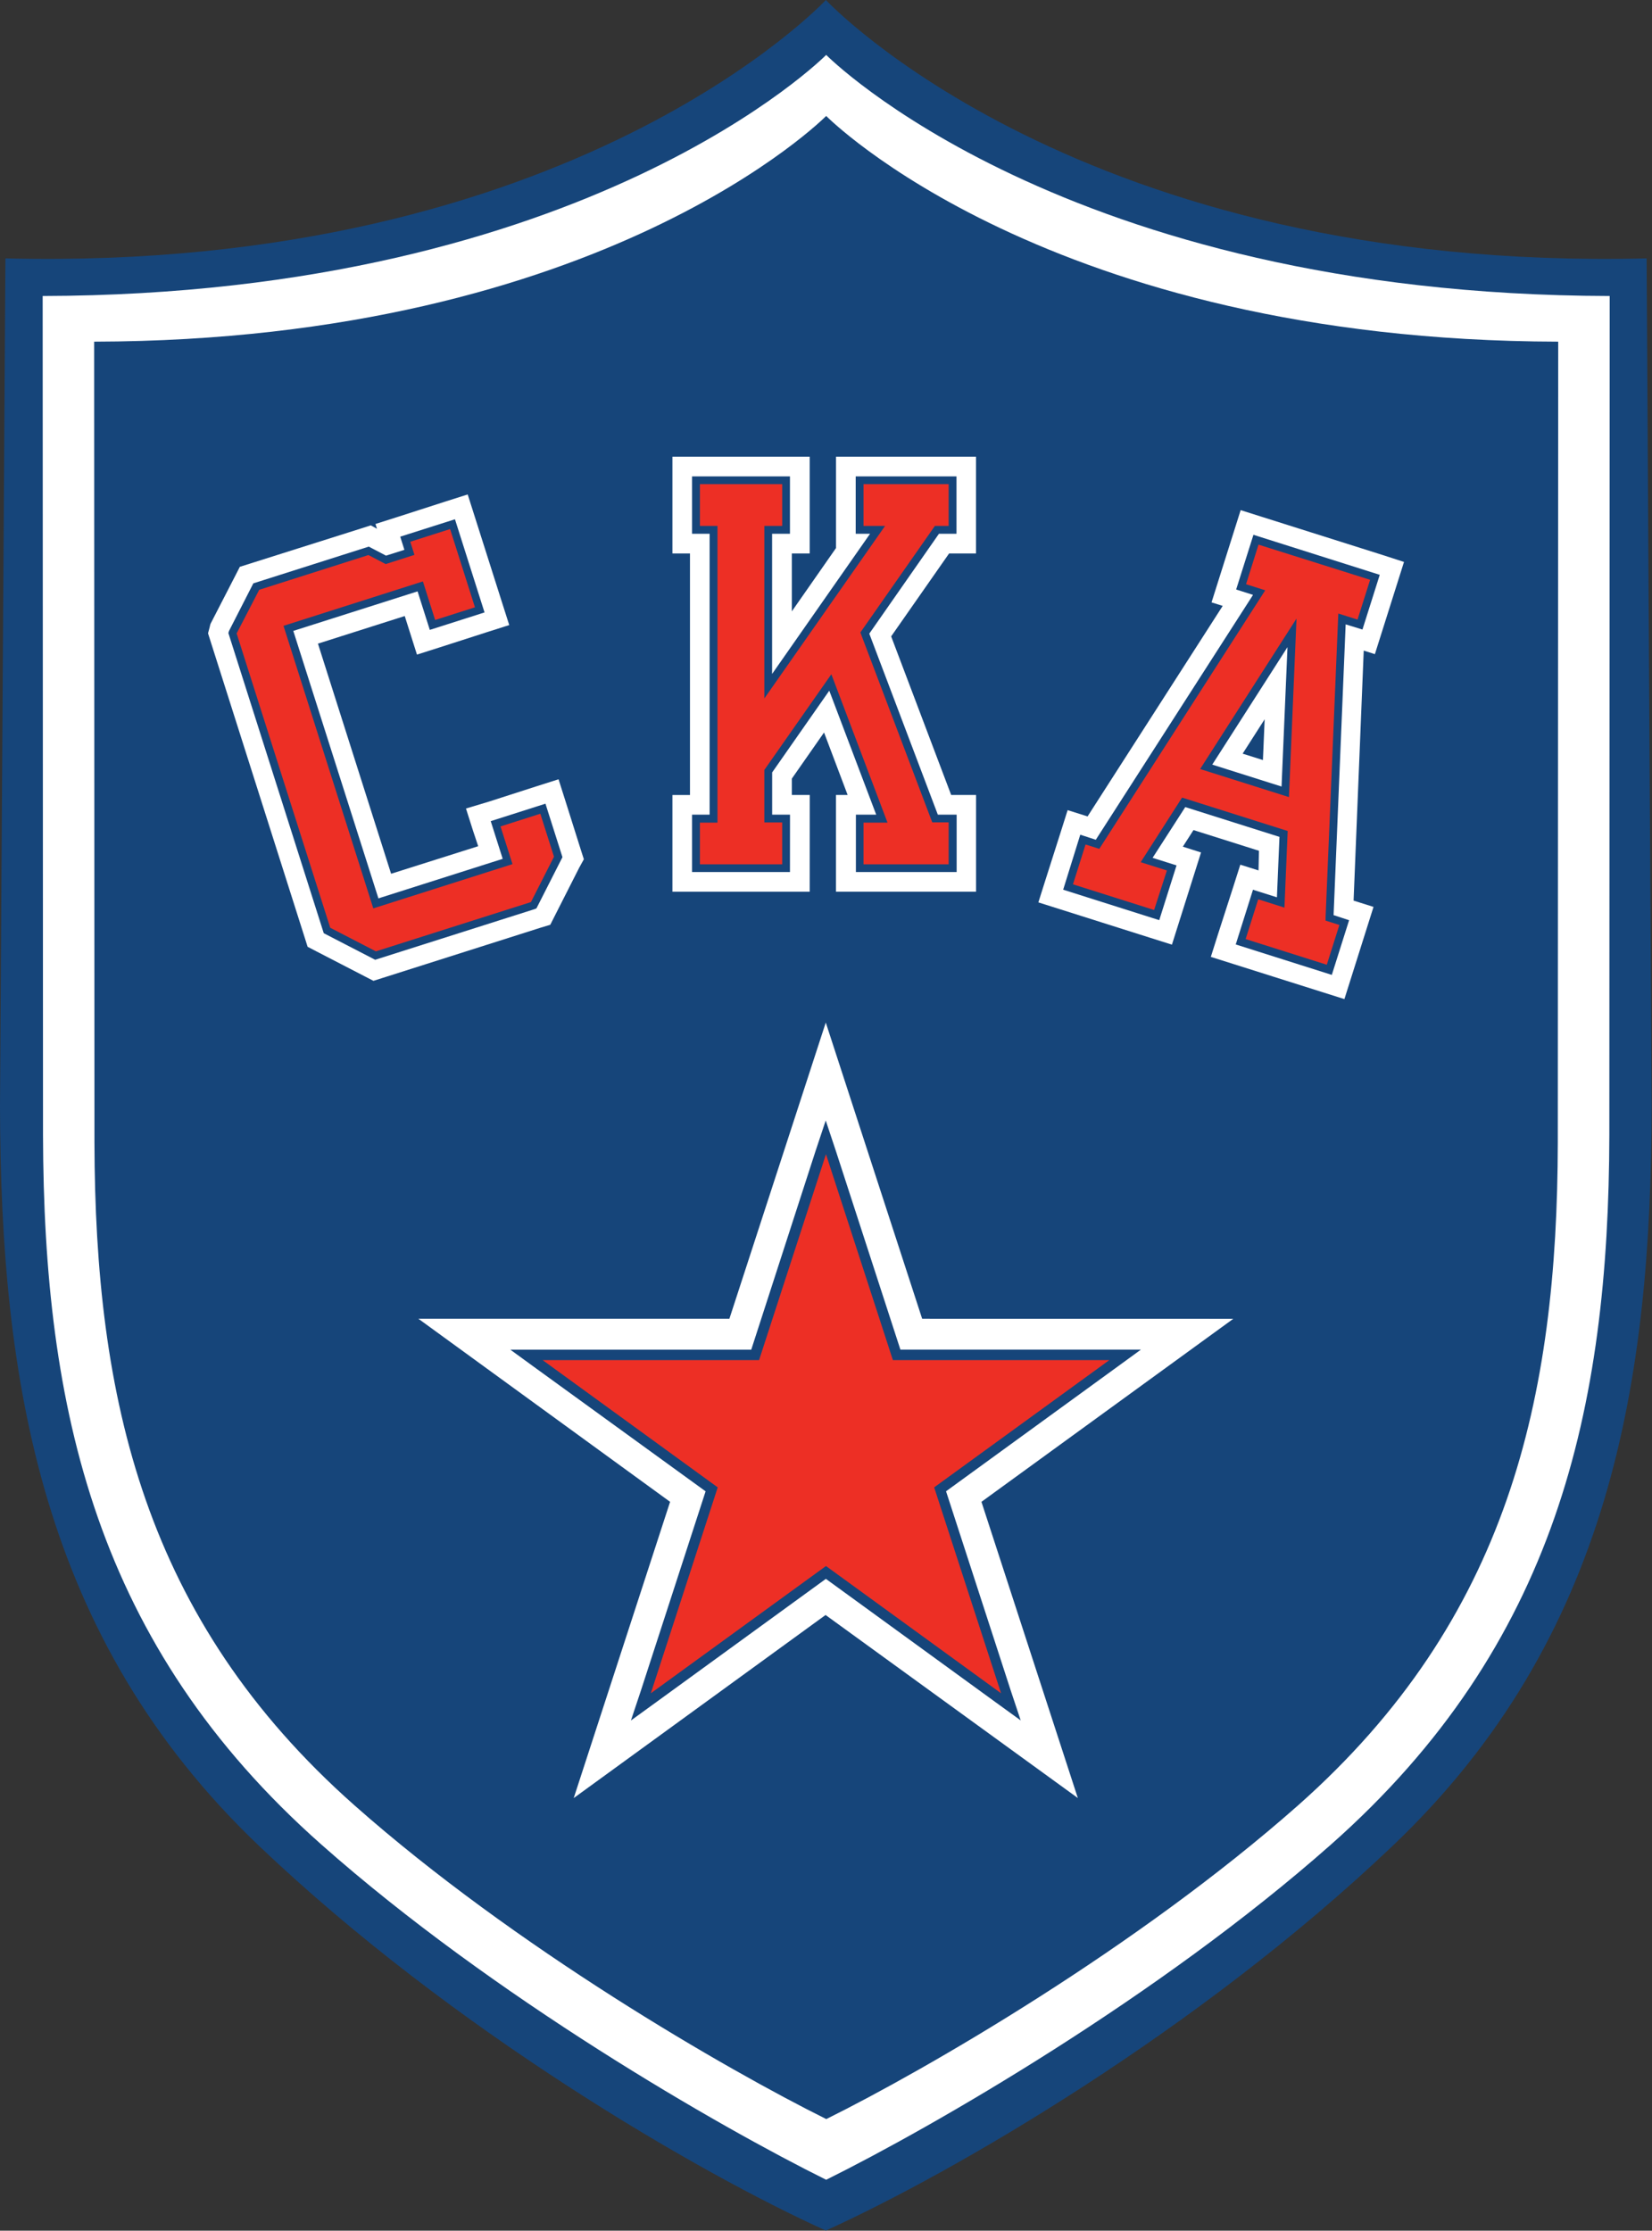 <svg id="Layer_1" data-name="Layer 1" xmlns="http://www.w3.org/2000/svg" viewBox="0 0 325.67 439.59"><rect x="0" y="0" width="325.67" height="439.59" fill="#333333" stroke="none"/><defs><style>.cls-1{fill:#16457a;}.cls-2{fill:#fff;}.cls-3{fill:#ed2f25;}</style></defs><title>ska_shevron_simple_whitestoke</title><path class="cls-1" d="M457.51,129.59c-111.75,2.76-161.8-50.92-161.8-50.92s-50,53.68-161.74,50.92L132.9,296.71c.12,53.93,8.06,104.72,51,145.66,38.39,36.57,86.94,64.61,111.74,75.84v.05l.06,0,.06,0v-.05c24.8-11.23,73.35-39.27,111.74-75.84,43-40.94,50.91-91.73,51-145.66Z" transform="translate(-132.9 -78.67)"/><path class="cls-2" d="M295.77,89.49S249.08,136.76,141.31,137l.07,165.34c.12,53.93,10.42,100.52,54.89,139.84,33.87,30,78.37,55.58,99.5,66.05,21.12-10.47,65.62-36.09,99.5-66.05,44.46-39.32,54.77-85.91,54.89-139.84L450.23,137C342.46,136.76,295.77,89.49,295.77,89.49Z" transform="translate(-132.9 -78.67)"/><path class="cls-1" d="M295.77,101.52S252.13,145.78,151.46,146l.06,157.82c.12,50.38,9.75,93.9,51.27,130.63,31.65,28,73.24,52,93,61.82,19.73-9.78,61.32-33.83,93-61.82C430.27,397.72,439.9,354.2,440,303.82L440.08,146C339.41,145.78,295.77,101.52,295.77,101.52Z" transform="translate(-132.9 -78.67)"/><path class="cls-2" d="M241.38,260.91l.88-1.74,4.83-9.52L248,248l-.58-1.81-3-9.51-1.41-4.44-4.43,1.41-9.32,3L224.76,238l1.41,4.43,1,3L210,250.86l-14.42-45.35,17.11-5.44,1,3.16,1.41,4.44,4.44-1.41,9.32-3,4.43-1.41-1.41-4.42-5.37-16.89-1.41-4.43-4.43,1.41-9.32,3-4.43,1.41.3.94L206,182.2l-1.84.59-22.14,7-1.84.58-.88,1.72-4.68,9.09-.23.45-.13.48v.05l-.35,1.31.41,1.3,18.64,58.64.58,1.84,1.71.89,9.56,4.94,1.71.88,1.83-.58,31.18-9.91Zm51.15-25.58H289v-3.22l6.35-9.09L300,235.33h-2.3v19.06h27.62V235.33h-4.91l-11.83-31.25L320,187.74h5.31V168.67H297.71v18L289,199.15V187.74h3.52V168.67H265.46v19.07h3.46v47.6h-3.46v19.06h27.06ZM405.33,188l-23.42-7.4-4.43-1.4-1.4,4.43-2.94,9.31-1.4,4.44,2.2.69-26.64,41.49-3.93-1.24-1.4,4.43L339,252.07l-1.4,4.43,4.43,1.4,17.47,5.53,4.43,1.4,1.4-4.43,2.94-9.31,1.4-4.43-3.59-1.14,2.1-3.27,12.91,4.08L381,250.2l-3.59-1.13L376,253.5,373,262.81l-1.4,4.43,4.43,1.4,17.47,5.52,4.43,1.4,1.4-4.43,2.94-9.31,1.4-4.43-3.93-1.24,2-49.27,2.2.7,1.4-4.43,2.94-9.31,1.4-4.43Zm-23.46,40.45-4-1.26,4.34-6.78ZM314.69,338.55l-19-58.37-19,58.37H215.38L265,374.63l-19,58.38,49.65-36.08L345.38,433l-19-58.37,49.65-36.07Z" transform="translate(-132.9 -78.67)"/><path class="cls-3" d="M287.87,240h-3.52v-9.34l12.23-17.5L306.75,240h-4.38v9.77h18.32V240h-3.47l-13.84-36.55,14.22-20.35h3.09v-9.77H302.36v9.77h3.54l-21.55,30.83V183.09h3.52v-9.77H270.11v9.77h3.46V240h-3.46v9.77h17.76ZM401,201.74l2.94-9.31L380.51,185l-2.94,9.31,3.56,1.13-31.84,49.6-2.89-.91-2.94,9.32L360.92,259l2.95-9.31-4.95-1.56,7.29-11.38,19.7,6.23-.57,13.51-4.94-1.56-2.94,9.31,17.47,5.52,2.94-9.31-2.89-.91,2.44-58.9Zm-14.74,33-15.58-4.92,16.91-26.4ZM242.94,247.56l-3-9.51-9.32,3,2.36,7.43-26,8.25-17.23-54.21,26-8.26,2.42,7.6,9.32-3L222.09,182l-9.32,3,.83,2.59L209,189l-3.4-1.78-22.15,7-4.68,9.09v.05L197.36,262l9.57,4.94,31.18-9.91Zm66.71,98.12L295.72,302.8l-13.93,42.88H236.71l36.47,26.5L259.25,415l36.47-26.5L332.2,415l-13.93-42.88,36.47-26.5Z" transform="translate(-132.9 -78.67)"/><path class="cls-1" d="M288.64,239.21h-3.52v-8.32l11.26-16.11,9.25,24.43h-4v11.31h19.86V239.21h-3.71l-13.51-35.67L318,183.86h3.46V172.55H301.59v11.31h2.83l-19.31,27.62V183.86h3.52V172.55h-19.3v11.31h3.46v55.35h-3.46v11.31h19.3ZM287.1,249H270.88v-8.22h3.46V182.31h-3.46v-8.23H287.1v8.23h-3.52v34l23.8-34h-4.25v-8.23h16.78v8.23H317.2l-14.69,21,14.17,37.42h3.23V249H303.13v-8.22h4.73l-11.07-29.24L283.58,230.4v10.35h3.52Zm114.39-46.27,3.41-10.78L380,184.06l-3.41,10.78,3.33,1.06-31,48.26-3.06-1L342.49,254l18.94,6,3.41-10.79-4.72-1.49,6.44-10,18.57,5.87-.5,11.91-4.72-1.49-3.4,10.78,18.94,6,3.41-10.78-3.06-1,2.38-57.3Zm-7.27,56.77,0,.59,2.72.86-2.48,7.84-16-5.06,2.48-7.84,5.17,1.64.64-15.1-20.82-6.58-8.16,12.73,5.17,1.63L360.42,258l-16-5.06,2.48-7.85,2.71.86L382.32,195l-3.78-1.2L381,186l22,6.93-2.48,7.84-3.79-1.19ZM387,235.75l1.49-35.18-19,29.65Zm-1.46-2.08-13.66-4.32,14.83-23.15Zm-146.88,24,5.12-10.08-3.35-10.54-10.79,3.44,2.36,7.43-24.5,7.79L190.72,203l24.5-7.79,2.41,7.59,10.79-3.44L222.59,181l-10.79,3.43.82,2.59L209,188.17l-3.4-1.78-22.76,7.24L178.05,203l-.13.42,18.71,58.86.1.3,10.13,5.23,31.49-10ZM207,266.15l-9-4.65-18.45-58L184,194.9l21.53-6.85,3.4,1.78,5.67-1.81-.82-2.59,7.85-2.5,4.9,15.42-7.85,2.5-2.41-7.6L188.79,202l17.7,55.68,27.44-8.72-2.36-7.43,7.85-2.5,2.69,8.47-4.54,8.94Zm90.68,39.33-2-6-2,6L281,344.64h-47.5l5.11,3.72L272,372.56l-12.72,39.16-2,6,5.12-3.71,33.31-24.2L329,414l5.12,3.71-2-6-12.72-39.16,33.31-24.2,5.11-3.72H310.4Zm19.38,66.3,13.19,40.58-34.52-25.08L261.2,412.36l13.19-40.58L239.87,346.7h42.67l13.19-40.58,13.19,40.58h42.67Z" transform="translate(-132.9 -78.67)"/></svg>